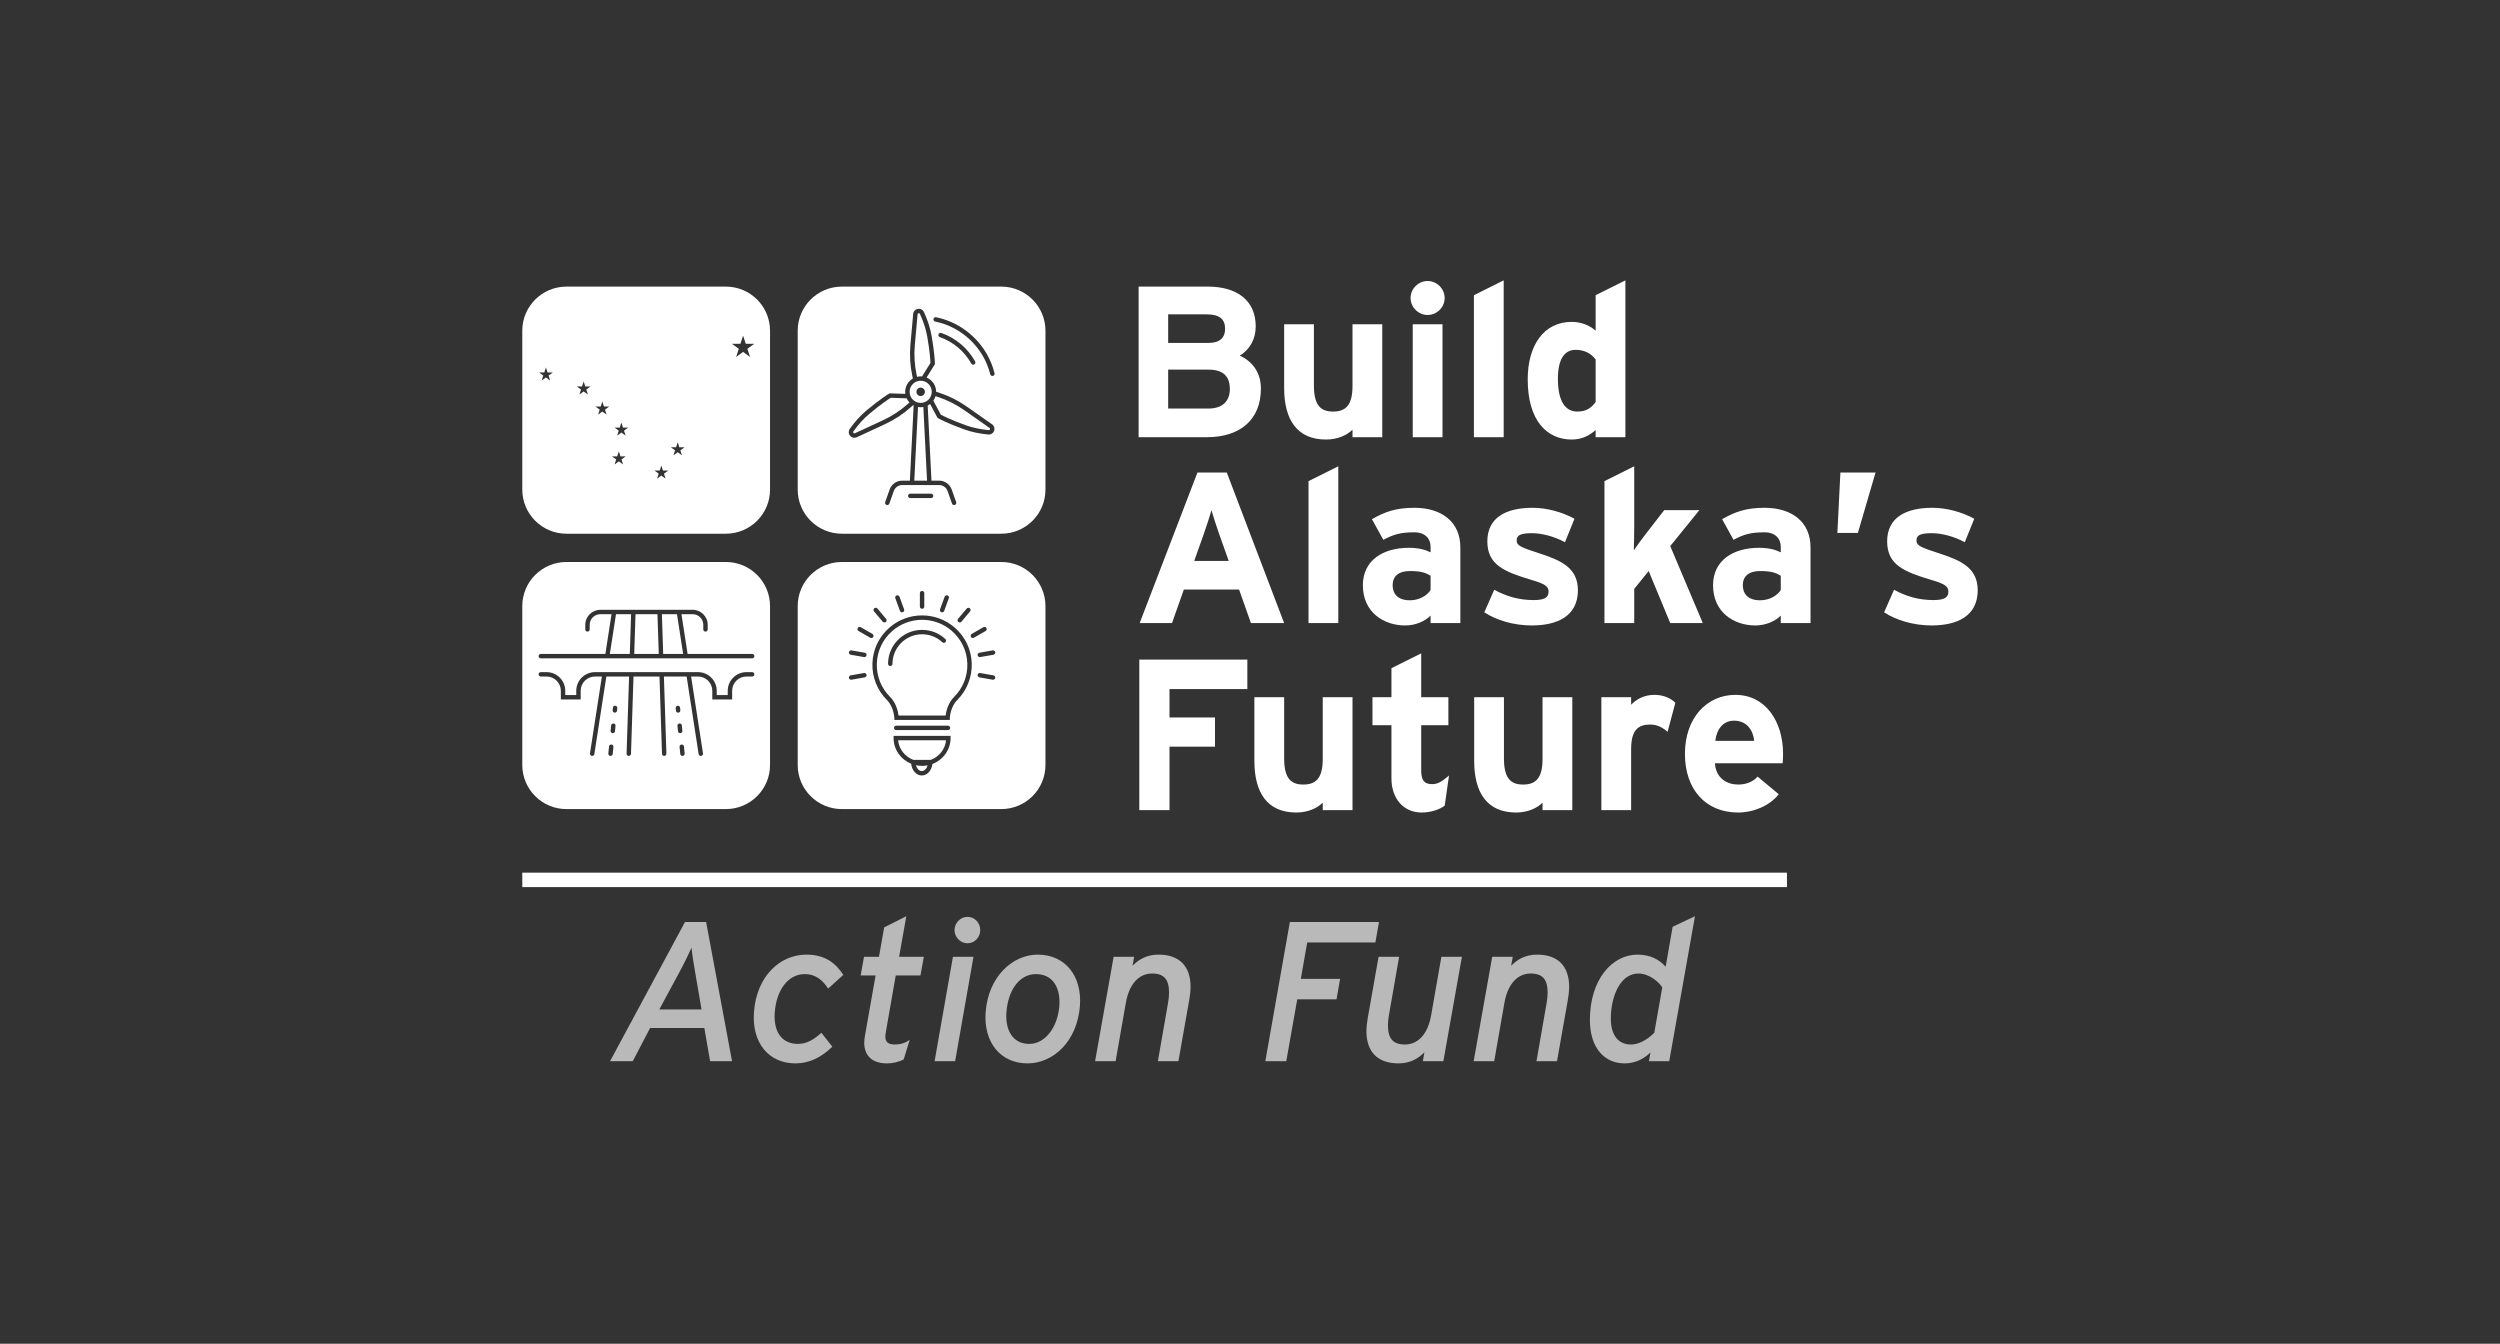 <svg xmlns="http://www.w3.org/2000/svg" width="800" height="430" viewBox="0 0 800 430" fill="none"><rect x="0" y="0" width="800" height="430" fill="#333333" stroke="none"/><path d="M234.255 339.583H227.237L225.387 328.957H208.035L202.484 339.583H195.212L219.199 295.042H225.961L234.255 339.583ZM224.494 323.039L222.453 311.141C221.942 308.341 221.432 305.032 221.304 303.251C220.539 304.969 218.944 308.277 217.349 311.205L210.97 323.04L224.494 323.039ZM269.853 311.968L265.004 316.359C263.409 313.877 261.176 311.713 257.54 311.713C252.245 311.713 248.417 316.74 247.907 324.121C247.524 330.166 250.139 334.048 255.371 334.048C258.05 334.048 260.347 332.775 262.835 330.484L266.344 334.938C262.771 338.438 258.88 340.283 254.541 340.283C245.929 340.283 240.507 333.602 241.272 323.803C242.165 312.159 249.757 305.478 258.05 305.478C264.43 305.478 267.683 308.595 269.853 311.968ZM295.626 306.178L294.542 312.159H286.631L283.505 330.039C283.378 330.675 283.314 331.311 283.314 331.82C283.314 333.538 284.398 334.238 286.312 334.238C288.353 334.238 289.629 333.73 291.097 332.775L289.183 339.01C287.524 339.901 285.483 340.283 283.888 340.283C279.039 340.283 276.551 337.802 276.551 333.602C276.551 332.902 276.679 332.138 276.807 331.311L280.188 312.158H275.403L276.487 306.177H281.272L282.931 296.76L290.012 293.197L287.716 306.177L295.626 306.178ZM311.511 306.178L305.641 339.583H299.07L304.94 306.178H311.511ZM313.68 297.651C313.68 299.942 311.83 301.851 309.597 301.851C307.364 301.851 305.451 299.942 305.451 297.651C305.451 295.36 307.3 293.387 309.597 293.387C311.894 293.387 313.68 295.296 313.68 297.651ZM345.578 321.894C344.685 333.347 336.966 340.283 328.8 340.283C320.123 340.283 314.701 333.475 315.402 323.93C316.232 312.477 324.079 305.477 332.053 305.477C340.921 305.477 346.28 312.349 345.578 321.894ZM339.007 321.639C339.326 315.849 336.774 311.713 331.479 311.713C326.184 311.713 322.484 316.931 322.037 324.185C321.718 329.975 324.27 334.048 329.374 334.048C334.477 334.048 338.56 328.639 339.007 321.639ZM380.985 315.849C380.985 317.122 380.793 318.649 380.538 320.113L377.093 339.583H370.522L373.776 320.94C373.967 319.795 374.095 318.649 374.095 317.694C374.095 313.495 372.563 311.523 368.672 311.523C364.589 311.523 361.336 314.704 360.251 321.003L356.997 339.583H350.426L356.359 306.178H362.93L362.42 309.041C364.27 307.132 366.885 305.478 370.713 305.478C377.284 305.478 380.985 309.041 380.985 315.849ZM440.123 301.596H418.305L416.264 313.241H428.832L427.683 319.795H415.115L411.606 339.583H404.908L412.755 295.042H441.272L440.123 301.596ZM437.252 329.912C437.252 328.639 437.444 327.112 437.699 325.648L441.144 306.178H447.715L444.461 324.821C444.27 325.966 444.142 327.112 444.142 328.066C444.142 332.266 445.674 334.238 449.565 334.238C453.648 334.238 456.901 331.121 457.986 324.757L461.24 306.177H467.811L461.877 339.583H455.306L455.817 336.72C453.967 338.629 451.351 340.283 447.523 340.283C440.952 340.283 437.252 336.721 437.252 329.912ZM502.133 315.849C502.133 317.123 501.941 318.649 501.686 320.113L498.241 339.584H491.67L494.924 320.94C495.115 319.795 495.243 318.649 495.243 317.695C495.243 313.495 493.712 311.523 489.82 311.523C485.737 311.523 482.483 314.704 481.399 321.004L478.145 339.584H471.574L477.507 306.178H484.078L483.568 309.041C485.418 307.132 488.034 305.478 491.861 305.478C498.432 305.478 502.133 309.041 502.133 315.849ZM524.015 305.478C528.098 305.478 531.096 307.132 533.01 309.359L535.243 296.569L542.388 293.197L534.158 339.584H527.651L528.161 336.784C525.929 338.947 523.185 340.284 519.868 340.284C513.552 340.284 508.767 335.512 508.767 326.349C508.767 313.495 515.849 305.478 524.015 305.478ZM515.466 325.967C515.466 331.312 517.89 334.239 521.909 334.239C525.29 334.239 528.225 331.63 529.374 330.485L531.925 315.977C530.777 314.132 527.651 311.523 524.27 311.523C518.592 311.523 515.466 318.649 515.466 325.967Z" fill="#B9B9B9"></path><path d="M167.131 279.252V283.872H571.824V279.252H167.131Z" fill="white"></path><path d="M403.487 124.338C403.487 134.456 396.655 139.894 386.303 139.894H364.358V91.713H386.51C395.895 91.713 401.83 96.187 401.83 104.446C401.83 108.576 399.898 111.88 396.723 113.808C400.588 115.528 403.487 119.038 403.487 124.338ZM392.031 105.203C392.031 102.175 390.306 100.592 386.096 100.592H373.813V109.745H386.579C390.582 109.745 392.031 107.887 392.031 105.203ZM393.549 124.476C393.549 120.346 391.341 118.281 386.649 118.281H373.813V130.739H386.649C391.341 130.739 393.549 128.261 393.549 124.476ZM442.325 139.894H432.802V137.485C431.145 139.206 428.109 140.651 424.314 140.651C415.066 140.651 410.926 134.318 410.926 124.132V103.758H420.449V123.306C420.449 129.775 422.658 131.702 426.591 131.702C430.524 131.702 432.802 129.775 432.802 123.512V103.758H442.325V139.894ZM462.288 95.361C462.288 98.32 459.804 100.798 456.837 100.798C453.869 100.798 451.385 98.32 451.385 95.361C451.385 92.401 453.869 89.923 456.837 89.923C459.804 89.923 462.288 92.401 462.288 95.361ZM461.598 139.894H452.074V103.758H461.598V139.894ZM481.176 139.894H471.652V94.466L481.176 89.716V139.894ZM520.128 139.894H510.604V137.622C508.81 139.206 506.395 140.651 502.945 140.651C495.216 140.651 488.867 134.869 488.867 121.378C488.867 110.572 493.973 103.001 502.945 103.001C506.119 103.001 508.879 104.239 510.604 105.823V94.466L520.128 89.716V139.894ZM510.604 128.674V115.046C509.155 113.049 506.947 111.949 504.187 111.949C500.529 111.949 498.528 115.114 498.528 121.171C498.528 128.605 501.012 131.702 504.739 131.702C507.706 131.702 509.224 130.464 510.604 128.674ZM410.926 199.388H400.298L396.503 188.65H378.836L375.04 199.388H364.689L383.184 151.207H392.569L410.926 199.388ZM393.19 179.496L390.085 170.754C389.118 167.932 388.152 165.042 387.67 163.252C387.186 165.042 386.22 167.933 385.254 170.754L382.149 179.496H393.19ZM428.252 199.388H418.728V153.96L428.252 149.211V199.388ZM467.311 199.388H457.788V196.979C456.062 198.768 453.026 200.145 449.645 200.145C442.882 200.145 436.119 196.015 436.119 187.274C436.119 179.289 442.605 175.297 450.818 175.297C454.13 175.297 456.27 175.986 457.788 176.743V174.953C457.788 172.407 456.062 170.342 452.612 170.342C448.265 170.342 445.988 170.961 442.675 172.75L439.017 166.143C443.227 163.734 446.747 162.495 452.612 162.495C461.376 162.495 467.311 167.038 467.311 175.16V199.388ZM457.788 188.788V184.245C456.132 183.212 454.544 182.731 451.163 182.731C447.575 182.731 445.643 184.383 445.643 187.274C445.643 189.82 447.092 192.091 451.163 192.091C454.269 192.091 456.753 190.508 457.788 188.788ZM504.931 188.857C504.931 197.185 498.306 200.145 490.163 200.145C484.436 200.145 478.846 198.493 474.981 195.946L478.156 188.719C482.02 190.853 486.092 192.023 490.715 192.023C494.442 192.023 495.546 191.128 495.546 189.269C495.546 187.618 494.235 186.791 490.232 185.622C481.537 183.006 475.947 180.872 475.947 173.232C475.947 165.592 481.951 162.495 490.44 162.495C494.994 162.495 499.963 163.871 503.827 166.005L500.791 173.507C497.202 171.58 493.269 170.617 490.232 170.617C486.368 170.617 485.333 171.374 485.333 172.957C485.333 174.54 486.437 175.091 492.854 177.155C499.342 179.289 504.931 181.63 504.931 188.857ZM544.896 199.388H534.476L527.575 182.731L522.952 188.444V199.388H513.429V153.96L522.952 149.211V168.414C522.952 170.617 522.883 174.334 522.814 176.123C523.78 174.678 525.436 172.407 526.678 170.823L532.544 163.252H543.792L534.476 174.747L544.896 199.388ZM579.369 199.388H569.846V196.979C568.12 198.768 565.084 200.145 561.703 200.145C554.94 200.145 548.177 196.015 548.177 187.274C548.177 179.289 554.664 175.297 562.876 175.297C566.188 175.297 568.328 175.986 569.846 176.743V174.953C569.846 172.407 568.12 170.342 564.67 170.342C560.323 170.342 558.046 170.961 554.733 172.75L551.075 166.143C555.285 163.734 558.805 162.495 564.67 162.495C573.434 162.495 579.369 167.038 579.369 175.16V199.388ZM569.846 188.788V184.245C568.19 183.212 566.602 182.731 563.221 182.731C559.633 182.731 557.701 184.383 557.701 187.274C557.701 189.82 559.15 192.091 563.221 192.091C566.327 192.091 568.811 190.508 569.846 188.788ZM600.175 151.207L594.517 170.548H587.961L588.927 151.207H600.175ZM632.869 188.856C632.869 197.185 626.245 200.144 618.101 200.144C612.374 200.144 606.784 198.493 602.919 195.946L606.094 188.719C609.958 190.853 614.03 192.022 618.653 192.022C622.38 192.022 623.484 191.128 623.484 189.269C623.484 187.617 622.173 186.791 618.171 185.622C609.476 183.006 603.886 180.872 603.886 173.232C603.886 165.592 609.889 162.494 618.378 162.494C622.933 162.494 627.901 163.871 631.766 166.005L628.729 173.507C625.141 171.58 621.207 170.616 618.171 170.616C614.306 170.616 613.271 171.373 613.271 172.957C613.271 174.54 614.375 175.091 620.793 177.155C627.28 179.289 632.869 181.629 632.869 188.856ZM399.152 220.497H374.239V229.583H388.8V238.944H374.239V259.248H364.578V211.068H399.152V220.497ZM432.803 259.248H423.279V256.84C421.623 258.56 418.587 260.005 414.791 260.005C405.543 260.005 401.403 253.673 401.403 243.487V223.113H410.926V242.66C410.926 249.13 413.135 251.057 417.068 251.057C421.001 251.057 423.279 249.13 423.279 242.867V223.112H432.803V259.248ZM463.688 248.167L462.308 257.803C460.721 259.042 457.891 260.005 454.924 260.005C449.058 260.005 445.263 255.463 445.263 249.13V232.061H439.19V223.112H445.263V213.821L454.786 209.071V223.113H463.481V232.061H454.786V246.584C454.786 250.025 456.028 250.92 458.305 250.92C460.031 250.92 461.342 250.163 463.688 248.167ZM503.138 259.248H493.614V256.84C491.958 258.56 488.922 260.005 485.126 260.005C475.879 260.005 471.738 253.673 471.738 243.487V223.113H481.262V242.66C481.262 249.13 483.47 251.057 487.403 251.057C491.336 251.057 493.614 249.13 493.614 242.867V223.112H503.138V259.248ZM536.109 224.902L533.624 234.194C532.106 232.818 530.243 231.854 528.104 231.854C524.377 231.854 521.962 233.437 521.962 239.7V259.248H512.439V223.112H521.962V225.521C523.618 223.8 526.033 222.355 529.415 222.355C532.52 222.355 534.866 223.594 536.109 224.902ZM570.579 241.215C570.579 242.592 570.509 243.555 570.441 244.244H548.772C549.117 249.199 552.774 251.058 556.225 251.058C558.847 251.058 561.055 250.094 562.436 248.511L569.198 254.155C566.3 257.872 561.055 260.005 556.225 260.005C545.804 260.005 539.179 252.641 539.179 241.215C539.179 229.788 546.149 222.356 555.328 222.356C564.989 222.356 570.579 230.89 570.579 241.215ZM561.332 237.085C561.055 233.85 559.123 230.615 554.845 230.615C551.394 230.615 549.255 233.437 548.91 237.085H561.332Z" fill="white"></path><path fill-rule="evenodd" clip-rule="evenodd" d="M232.269 91.714H181.274C173.463 91.714 167.132 98.029 167.132 105.819V156.682C167.132 164.472 173.463 170.787 181.274 170.787H232.269C240.079 170.787 246.41 164.472 246.41 156.682V105.819C246.41 98.029 240.079 91.714 232.269 91.714ZM174.693 117.589L175.212 119.184H176.893L175.533 120.17L176.053 121.765L174.692 120.779L173.332 121.765L173.851 120.17L172.491 119.184H174.172L174.693 117.589ZM186.245 123.667H184.564L185.924 124.653L185.405 126.248L186.765 125.262L188.125 126.248L187.606 124.653L188.966 123.667H187.285L186.765 122.072L186.245 123.667ZM192.23 130.097H190.549L191.909 131.083L191.389 132.678L192.75 131.692L194.11 132.678L193.591 131.083L194.951 130.097H193.27L192.75 128.502L192.23 130.097ZM198.317 136.822H196.636L197.996 137.808L197.477 139.403L198.837 138.417L200.198 139.403L199.678 137.808L201.038 136.822H199.357L198.838 135.227L198.317 136.822ZM197.508 146.045H195.827L197.187 147.03L196.668 148.625L198.028 147.64L199.389 148.625L198.869 147.03L200.229 146.045H198.548L198.029 144.45L197.508 146.045ZM211.109 150.579H209.427L210.788 151.565L210.268 153.16L211.629 152.174L212.989 153.16L212.469 151.565L213.83 150.579H212.148L211.629 148.984L211.109 150.579ZM216.348 143.124H214.667L216.027 144.11L215.508 145.705L216.868 144.719L218.229 145.705L217.709 144.11L219.069 143.124H217.388L216.869 141.529L216.348 143.124ZM236.941 110.008H234.197L236.417 111.617L235.569 114.22L237.789 112.611L240.009 114.22L239.161 111.617L241.381 110.008H238.637L237.789 107.405L236.941 110.008Z" fill="white"></path><path d="M212.218 209.258L211.806 196.547H216.637L218.604 209.258H212.218Z" fill="white"></path><path d="M210.802 209.258H202.954L203.365 196.547H210.391L210.802 209.258Z" fill="white"></path><path d="M201.539 209.258H195.152L197.119 196.547H201.95L201.539 209.258Z" fill="white"></path><path fill-rule="evenodd" clip-rule="evenodd" d="M181.274 179.835H232.269C240.079 179.835 246.41 186.15 246.41 193.94V244.802C246.41 252.592 240.079 258.908 232.269 258.908H181.274C173.463 258.908 167.132 252.592 167.132 244.802V193.94C167.132 186.15 173.463 179.835 181.274 179.835ZM196.075 241.255L196.298 239.02C196.336 238.632 196.053 238.287 195.664 238.248C195.28 238.215 194.929 238.493 194.891 238.881L194.668 241.116C194.63 241.503 194.913 241.848 195.302 241.887C195.326 241.889 195.349 241.89 195.372 241.89C195.732 241.89 196.039 241.619 196.075 241.255ZM172.355 209.963C172.355 210.353 172.671 210.669 173.062 210.669H240.693C241.084 210.669 241.4 210.353 241.4 209.963C241.4 209.574 241.083 209.258 240.693 209.258H220.034L218.067 196.546H221.655C223.527 196.546 225.05 198.066 225.05 199.932V201.413C225.05 201.803 225.366 202.119 225.757 202.119C226.148 202.119 226.464 201.803 226.464 201.413V199.932C226.464 197.287 224.307 195.136 221.655 195.136H192.099C189.448 195.136 187.29 197.288 187.29 199.932V201.413C187.29 201.803 187.607 202.119 187.998 202.119C188.389 202.119 188.705 201.803 188.705 201.413V199.932C188.705 198.065 190.228 196.546 192.1 196.546H195.688L193.721 209.258H173.062C172.671 209.258 172.355 209.574 172.355 209.963ZM196.126 226.469C196.164 226.081 196.513 225.798 196.899 225.836C197.288 225.875 197.572 226.22 197.533 226.608L197.453 227.41C197.417 227.774 197.109 228.046 196.75 228.046L196.732 228.045L196.714 228.045L196.708 228.044C196.699 228.044 196.689 228.043 196.68 228.042C196.291 228.004 196.007 227.659 196.046 227.271L196.126 226.469ZM217.458 239.02C217.419 238.632 217.703 238.287 218.092 238.248C218.482 238.212 218.826 238.493 218.865 238.881L219.087 241.116C219.126 241.503 218.843 241.848 218.454 241.887C218.43 241.889 218.406 241.89 218.383 241.89C218.024 241.89 217.717 241.619 217.681 241.255L217.458 239.02ZM195.562 232.14C195.6 231.752 195.95 231.472 196.335 231.508C196.723 231.546 197.007 231.892 196.968 232.279L196.799 233.98C196.763 234.344 196.456 234.616 196.097 234.616C196.083 234.616 196.069 234.615 196.055 234.615C196.045 234.614 196.036 234.613 196.026 234.612C195.637 234.574 195.354 234.229 195.392 233.841L195.562 232.14ZM238.863 215.08H240.693C241.083 215.08 241.4 215.396 241.4 215.785C241.4 216.175 241.083 216.491 240.693 216.491H238.861C236.338 216.491 234.285 218.538 234.285 221.055V223.83H227.939V221.055C227.939 218.538 225.886 216.491 223.363 216.491H221.153L224.959 241.078C225.018 241.463 224.754 241.823 224.368 241.883C224.331 241.888 224.295 241.891 224.259 241.891C223.916 241.891 223.615 241.642 223.561 241.293L219.723 216.491H212.451L213.249 241.163C213.262 241.552 212.956 241.878 212.565 241.891L212.556 241.891L212.549 241.891L212.542 241.891C212.162 241.891 211.848 241.59 211.836 241.209L211.036 216.492H202.719L201.919 241.209C201.907 241.59 201.593 241.891 201.213 241.891C201.205 241.891 201.198 241.891 201.19 241.891C200.8 241.878 200.493 241.552 200.506 241.163L201.304 216.491H194.032L190.194 241.293C190.14 241.642 189.839 241.891 189.496 241.891C189.46 241.891 189.424 241.888 189.387 241.883C189.001 241.823 188.736 241.463 188.796 241.078L192.601 216.491H190.392C187.869 216.491 185.816 218.538 185.816 221.055V223.83H179.47V221.055C179.47 218.538 177.417 216.491 174.894 216.491H173.062C172.671 216.491 172.355 216.175 172.355 215.785C172.355 215.396 172.672 215.08 173.062 215.08H174.894C178.197 215.08 180.884 217.761 180.884 221.055V222.42H184.402V221.055C184.402 217.761 187.089 215.08 190.392 215.08H223.364C226.667 215.08 229.355 217.761 229.355 221.055V222.42H232.872V221.055C232.872 217.761 235.56 215.08 238.863 215.08ZM217.71 227.271C217.748 227.659 217.465 228.004 217.076 228.042C217.052 228.045 217.029 228.046 217.006 228.046C216.646 228.046 216.339 227.774 216.303 227.41L216.223 226.608C216.184 226.22 216.468 225.875 216.857 225.836C217.249 225.802 217.591 226.081 217.63 226.469L217.71 227.271ZM218.363 233.841C218.402 234.229 218.119 234.574 217.73 234.612C217.706 234.615 217.683 234.616 217.659 234.616C217.3 234.616 216.993 234.344 216.957 233.98L216.787 232.279C216.749 231.892 217.032 231.546 217.421 231.508C217.811 231.473 218.156 231.752 218.194 232.14L218.363 233.841Z" fill="white"></path><path fill-rule="evenodd" clip-rule="evenodd" d="M302.603 228.966C302.761 227.711 303.324 224.995 305.311 223.013C308.169 220.163 309.673 216.374 309.548 212.344C309.422 208.317 307.679 204.624 304.637 201.944C299.181 197.14 290.953 197.14 285.497 201.944C282.456 204.624 280.711 208.317 280.586 212.344C280.46 216.374 281.965 220.163 284.822 223.013C286.809 224.995 287.373 227.711 287.531 228.966H302.603ZM302.544 205.49C302.811 205.206 302.797 204.76 302.512 204.493C300.487 202.6 297.842 201.557 295.066 201.557C289.064 201.557 284.18 206.427 284.18 212.414C284.18 212.804 284.497 213.12 284.888 213.12C285.278 213.12 285.595 212.804 285.595 212.414C285.595 207.205 289.844 202.967 295.067 202.967C297.482 202.967 299.783 203.875 301.545 205.522C301.83 205.788 302.277 205.775 302.544 205.49Z" fill="white"></path><path d="M293.098 244.867C293.391 245.95 294.13 246.745 294.976 246.745C295.812 246.745 296.543 245.971 296.843 244.909C296.268 245.02 295.675 245.082 295.067 245.082C294.391 245.082 293.733 245.004 293.098 244.867Z" fill="white"></path><path d="M297.863 243.159C300.518 242.15 302.462 239.749 302.739 236.883H287.396C287.673 239.749 289.616 242.15 292.271 243.159H297.863Z" fill="white"></path><path fill-rule="evenodd" clip-rule="evenodd" d="M269.408 179.835H320.403C328.213 179.835 334.545 186.15 334.545 193.94V244.802C334.545 252.592 328.213 258.908 320.403 258.908H269.408C261.598 258.908 255.266 252.592 255.266 244.802V193.94C255.266 186.15 261.598 179.835 269.408 179.835ZM284.561 200.888C290.55 195.611 299.583 195.612 305.573 200.888C308.91 203.827 310.824 207.88 310.961 212.3C311.096 216.659 309.402 220.927 306.311 224.01C304.103 226.213 303.957 229.66 303.956 229.695L303.932 230.375L303.249 230.376H286.2L286.178 229.693C286.177 229.66 286.03 226.212 283.822 224.01C280.731 220.927 279.036 216.66 279.172 212.3C279.309 207.88 281.224 203.827 284.561 200.888ZM294.357 189.808V194.112C294.357 194.502 294.674 194.818 295.065 194.818C295.455 194.818 295.772 194.502 295.772 194.112V189.808C295.772 189.419 295.455 189.103 295.065 189.103C294.674 189.103 294.357 189.419 294.357 189.808ZM286.934 190.533C286.567 190.666 286.377 191.071 286.511 191.437L287.986 195.482C288.091 195.768 288.362 195.946 288.651 195.946C288.731 195.946 288.813 195.932 288.893 195.903C289.26 195.77 289.449 195.365 289.315 194.999L287.84 190.955C287.707 190.589 287.302 190.4 286.934 190.533ZM279.783 194.651C279.484 194.901 279.445 195.346 279.696 195.645L282.469 198.942C282.61 199.108 282.81 199.193 283.012 199.193C283.172 199.193 283.334 199.14 283.466 199.029C283.765 198.779 283.804 198.334 283.553 198.035L280.78 194.738C280.528 194.44 280.083 194.4 279.783 194.651ZM278.472 204.075C278.584 204.139 278.705 204.169 278.825 204.169C279.07 204.169 279.308 204.043 279.438 203.816C279.634 203.479 279.518 203.047 279.179 202.852L275.442 200.701C275.104 200.507 274.671 200.621 274.476 200.959C274.281 201.297 274.397 201.728 274.735 201.923L278.472 204.075ZM276.6 210.273C276.936 210.273 277.234 210.032 277.295 209.69C277.362 209.306 277.106 208.94 276.721 208.873L272.471 208.125C272.082 208.058 271.72 208.314 271.652 208.697C271.585 209.081 271.841 209.447 272.226 209.515L276.476 210.262C276.5 210.266 276.523 210.269 276.547 210.271C276.558 210.272 276.569 210.272 276.58 210.272L276.6 210.273ZM276.721 216.757C277.106 216.689 277.362 216.323 277.295 215.94C277.227 215.555 276.858 215.3 276.476 215.367L272.226 216.115C271.841 216.182 271.584 216.548 271.652 216.932C271.713 217.274 272.011 217.515 272.348 217.515C272.388 217.515 272.429 217.512 272.471 217.504L276.721 216.757ZM317.781 217.515C318.118 217.515 318.416 217.274 318.477 216.932C318.544 216.549 318.288 216.183 317.903 216.115L313.654 215.368C313.265 215.301 312.902 215.557 312.834 215.94C312.767 216.323 313.023 216.689 313.408 216.757L317.658 217.505C317.699 217.512 317.74 217.515 317.781 217.515ZM317.658 208.125L313.408 208.873C313.023 208.94 312.767 209.306 312.834 209.69C312.895 210.032 313.193 210.273 313.53 210.273C313.571 210.273 313.612 210.269 313.654 210.262L317.903 209.515C318.288 209.447 318.544 209.081 318.477 208.697C318.409 208.314 318.045 208.058 317.658 208.125ZM311.657 204.074L315.394 201.923C315.732 201.728 315.848 201.296 315.653 200.959C315.457 200.621 315.026 200.507 314.687 200.701L310.95 202.852C310.612 203.047 310.496 203.479 310.691 203.816C310.822 204.042 311.06 204.168 311.304 204.168C311.424 204.168 311.546 204.138 311.657 204.074ZM306.575 198.035C306.325 198.333 306.364 198.778 306.663 199.029C306.795 199.139 306.956 199.193 307.116 199.193C307.319 199.193 307.519 199.107 307.659 198.941L310.433 195.644C310.684 195.346 310.644 194.901 310.345 194.651C310.045 194.4 309.6 194.44 309.349 194.738L306.575 198.035ZM302.289 190.954L300.813 194.999C300.68 195.364 300.869 195.769 301.236 195.902C301.316 195.931 301.397 195.945 301.478 195.945C301.767 195.945 302.038 195.768 302.142 195.481L303.619 191.437C303.752 191.071 303.563 190.666 303.196 190.533C302.828 190.4 302.423 190.587 302.289 190.954ZM286.075 232.924C286.075 233.314 286.392 233.63 286.783 233.63H303.347C303.738 233.63 304.054 233.314 304.054 232.924C304.054 232.534 303.738 232.219 303.347 232.219H286.783C286.392 232.219 286.075 232.534 286.075 232.924ZM291.576 244.4C288.276 243.059 285.948 239.88 285.948 236.178L285.949 235.473H304.187V236.178C304.187 239.95 301.767 243.174 298.367 244.469C298.131 246.549 296.722 248.155 294.976 248.155C293.23 248.155 291.788 246.514 291.576 244.4Z" fill="white"></path><path d="M293.448 120.584C293.823 120.494 294.212 120.44 294.615 120.44C294.765 120.44 294.912 120.45 295.059 120.463L297.744 116.143C297.715 115.372 297.555 112.407 296.703 107.619C296.306 105.391 295.504 102.914 294.384 100.457C294.269 100.205 294.047 100.215 293.956 100.229C293.865 100.244 293.651 100.31 293.627 100.586L292.744 110.413C292.458 113.6 292.648 116.803 293.31 119.933L293.448 120.584Z" fill="white"></path><path d="M290.535 129.233L291.033 128.788C290.661 128.399 290.354 127.95 290.124 127.458L285.027 127.298C284.373 127.708 281.878 129.329 278.147 132.46C276.41 133.917 274.661 135.848 273.087 138.044C272.926 138.269 273.045 138.457 273.103 138.527C273.162 138.598 273.327 138.749 273.577 138.633L282.552 134.481C285.462 133.135 288.148 131.37 290.535 129.233Z" fill="white"></path><path d="M295.469 130.245C295.19 130.294 294.906 130.324 294.614 130.324C294.322 130.324 294.038 130.294 293.76 130.245L292.574 153.807H296.654L295.469 130.245Z" fill="white"></path><path fill-rule="evenodd" clip-rule="evenodd" d="M298.089 126.055L298.087 126.048C298.122 125.864 298.143 125.675 298.148 125.482L298.15 125.479C298.15 125.472 298.151 125.465 298.151 125.459L298.153 125.435C298.154 125.418 298.155 125.4 298.155 125.382C298.155 124.666 297.94 123.999 297.571 123.442C296.939 122.479 295.85 121.844 294.613 121.844C293.059 121.844 291.739 122.846 291.264 124.24C291.141 124.598 291.074 124.983 291.074 125.382C291.074 125.839 291.162 126.276 291.322 126.677C291.839 127.989 293.118 128.917 294.613 128.917C295.899 128.917 297.024 128.231 297.643 127.205C297.855 126.856 298.008 126.468 298.089 126.055ZM294.614 126.734C295.363 126.734 295.969 126.129 295.969 125.382C295.969 124.636 295.363 124.031 294.614 124.031C293.866 124.031 293.259 124.636 293.259 125.382C293.259 126.129 293.866 126.734 294.614 126.734Z" fill="white"></path><path d="M316.638 136.928L308.546 131.251C305.922 129.41 303.045 127.973 299.998 126.98L299.365 126.774C299.211 127.299 298.971 127.787 298.662 128.223L301.072 132.705C301.755 133.065 304.41 134.41 308.994 136.067C311.156 136.849 313.638 137.38 316.372 137.646C316.666 137.673 316.752 137.476 316.784 137.39C316.816 137.304 316.865 137.087 316.638 136.928Z" fill="white"></path><path fill-rule="evenodd" clip-rule="evenodd" d="M269.408 91.714H320.403C328.213 91.714 334.545 98.029 334.545 105.819V156.682C334.545 164.472 328.213 170.787 320.403 170.787H269.408C261.598 170.787 255.266 164.472 255.266 156.682V105.819C255.266 98.029 261.598 91.714 269.408 91.714ZM318.109 137.88C317.841 138.602 317.176 139.059 316.419 139.059C316.358 139.059 316.297 139.056 316.235 139.05C313.383 138.773 310.785 138.215 308.512 137.393C303.039 135.415 300.316 133.904 300.203 133.841L300.023 133.74L297.632 129.293C297.391 129.479 297.134 129.642 296.861 129.782L298.07 153.807H300.527C302.33 153.807 303.945 154.947 304.545 156.642L305.973 160.676C306.102 161.043 305.91 161.446 305.541 161.575C305.463 161.603 305.384 161.615 305.306 161.615C305.015 161.615 304.742 161.435 304.639 161.145L303.212 157.112C302.811 155.979 301.732 155.218 300.527 155.218H297.506C297.5 155.218 297.495 155.22 297.49 155.221C297.485 155.223 297.48 155.224 297.474 155.226C297.461 155.231 297.448 155.235 297.434 155.236L297.422 155.236C297.414 155.237 297.406 155.237 297.398 155.237C297.377 155.237 297.358 155.232 297.338 155.226C297.325 155.223 297.313 155.22 297.299 155.218H291.93C291.917 155.22 291.904 155.223 291.891 155.226C291.872 155.232 291.852 155.237 291.831 155.237L291.821 155.237L291.795 155.236C291.781 155.235 291.768 155.231 291.755 155.226C291.745 155.223 291.735 155.219 291.724 155.218H288.702C287.497 155.218 286.419 155.979 286.018 157.112L284.59 161.145C284.46 161.512 284.057 161.705 283.688 161.575C283.32 161.446 283.127 161.043 283.257 160.676L284.684 156.642C285.285 154.947 286.899 153.807 288.703 153.807H291.16L292.369 129.782C292.299 129.746 292.231 129.71 292.164 129.671L291.481 130.283C288.989 132.514 286.185 134.357 283.149 135.761L274.174 139.913C273.922 140.029 273.659 140.086 273.4 140.086C272.878 140.086 272.372 139.857 272.016 139.428C271.483 138.788 271.452 137.902 271.938 137.225C273.602 134.901 275.385 132.936 277.237 131.381C281.692 127.644 284.365 126.047 284.476 125.981L284.653 125.877L289.709 126.035C289.68 125.821 289.66 125.604 289.66 125.383C289.66 123.567 290.65 121.981 292.117 121.122L291.927 120.225C291.236 116.959 291.037 113.615 291.336 110.289L292.219 100.461C292.293 99.631 292.897 98.979 293.72 98.839C294.537 98.697 295.326 99.115 295.672 99.874C296.857 102.474 297.672 104.997 298.095 107.373C299.113 113.09 299.163 116.196 299.165 116.326L299.168 116.531L296.504 120.816C298.294 121.556 299.557 123.31 299.568 125.357L300.437 125.64C303.619 126.676 306.621 128.176 309.36 130.097L317.452 135.774C318.136 136.254 318.399 137.1 318.109 137.88ZM297.938 157.976H291.291C290.9 157.976 290.583 158.292 290.583 158.682C290.583 159.071 290.9 159.387 291.291 159.387H297.938C298.328 159.387 298.645 159.071 298.645 158.682C298.645 158.292 298.328 157.976 297.938 157.976ZM316.885 119.771C314.768 111.281 307.851 104.657 299.261 102.895C298.879 102.816 298.633 102.443 298.711 102.061C298.79 101.681 299.162 101.431 299.546 101.513C308.666 103.383 316.01 110.416 318.257 119.431C318.352 119.809 318.121 120.191 317.742 120.285C317.684 120.3 317.627 120.306 317.571 120.306C317.253 120.306 316.965 120.092 316.885 119.771ZM301.222 106.549C300.855 106.419 300.45 106.613 300.32 106.981C300.191 107.349 300.385 107.751 300.753 107.881C305.027 109.378 308.598 112.383 310.809 116.344C310.938 116.576 311.179 116.706 311.427 116.706C311.543 116.706 311.661 116.678 311.77 116.617C312.111 116.428 312.234 115.999 312.044 115.659C309.666 111.396 305.822 108.161 301.222 106.549Z" fill="white"></path></svg>